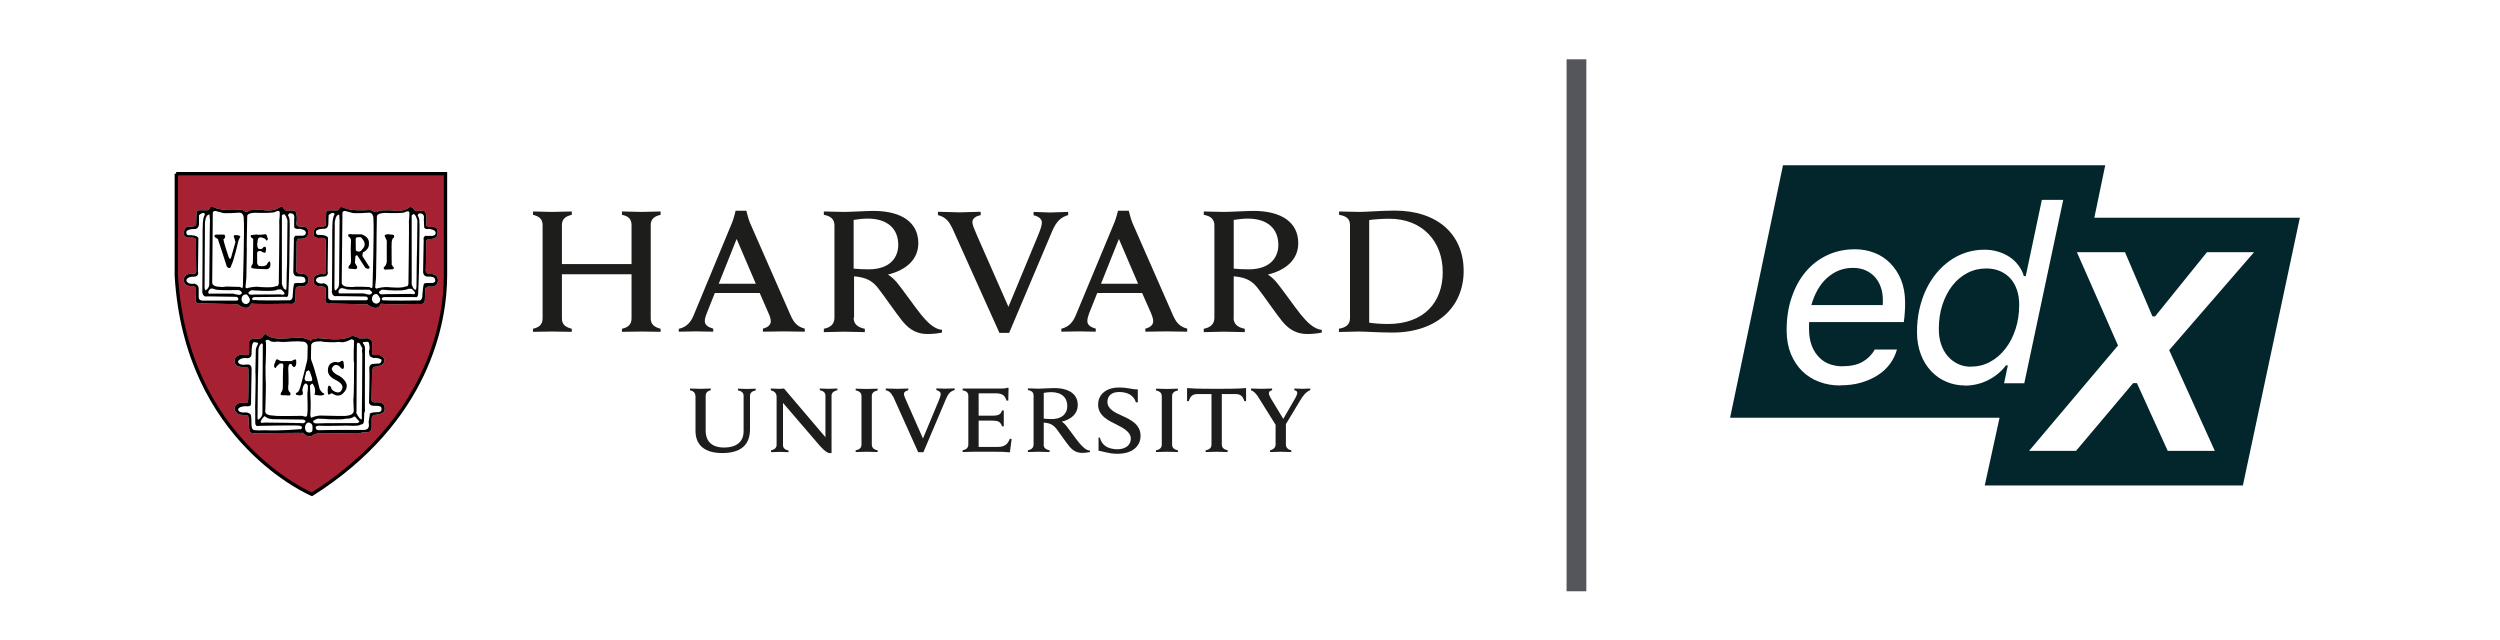 <?xml version="1.0" encoding="UTF-8"?>
<svg id="Layer_1" xmlns="http://www.w3.org/2000/svg" version="1.1" viewBox="0 0 172 44">
  <!-- Generator: Adobe Illustrator 29.8.1, SVG Export Plug-In . SVG Version: 2.1.1 Build 2)  -->
  <defs>
    <style>
      .st0 {
        stroke: #55565b;
        stroke-width: 1.36px;
      }

      .st0, .st1, .st2, .st3 {
        fill: none;
      }

      .st4 {
        fill: #a62131;
      }

      .st5 {
        fill: #1d1d1b;
      }

      .st1 {
        stroke-width: .23px;
      }

      .st1, .st2, .st3 {
        stroke: #000;
      }

      .st6 {
        fill: #fff;
      }

      .st2 {
        stroke-width: .01px;
      }

      .st3 {
        stroke-width: 0px;
      }

      .st7 {
        fill: #02262b;
      }
    </style>
  </defs>
  <rect class="st6" width="172" height="44"/>
  <path class="st7" d="M144.09,14.98l.75-3.61h-22.17l-3.64,17.37h18.54l-1.02,4.66h17.76l3.92-18.42h-14.14Z"/>
  <path class="st6" d="M126.59,26.52c-.5,0-.98-.08-1.42-.25-.45-.16-.84-.41-1.17-.73-.33-.32-.59-.72-.79-1.19-.19-.47-.29-1.01-.29-1.62,0-.83.11-1.59.35-2.28.23-.68.55-1.27.97-1.76.41-.49.91-.87,1.49-1.14.58-.27,1.21-.4,1.9-.4.46,0,.9.08,1.32.24.42.16.78.4,1.09.71.31.31.56.69.75,1.14.18.45.28.97.28,1.56,0,.09,0,.19,0,.31,0,.12-.01.24-.02.37-.01.13-.02.25-.03.37-.01.12-.03.22-.04.31h-6.51c0,.08-.01.15-.01.23,0,.07,0,.15,0,.23,0,.46.07.86.2,1.19s.31.59.52.8c.21.21.46.36.72.45.27.09.54.14.81.14.6,0,1.08-.1,1.44-.31.36-.21.64-.49.83-.84h1.53c-.1.35-.25.67-.47.97-.22.3-.49.56-.83.78-.33.22-.72.39-1.15.52-.44.13-.92.19-1.44.19ZM129.53,21.01s0-.08.01-.16c0-.08,0-.15,0-.22,0-.3-.04-.58-.13-.84-.09-.27-.22-.5-.39-.7-.17-.2-.39-.36-.64-.48-.26-.12-.56-.18-.9-.18s-.67.06-.97.18c-.3.12-.57.3-.82.52-.25.23-.46.5-.64.81-.18.32-.32.67-.43,1.05h4.9ZM135.17,26.52c-.45,0-.88-.09-1.27-.26-.4-.17-.74-.41-1.04-.73-.3-.32-.54-.7-.71-1.16-.17-.45-.26-.96-.26-1.52s.05-1.06.16-1.55.26-.95.46-1.37c.2-.42.44-.8.72-1.14.28-.34.6-.63.94-.87.34-.24.71-.42,1.11-.55.4-.13.82-.19,1.25-.19.32,0,.63.04.93.13.29.09.56.21.8.37.24.16.44.35.61.58.17.23.3.47.37.74h.13l1.11-5.25h1.47l-2.68,12.62h-1.39l.26-1.23h-.13c-.33.43-.74.77-1.24,1.02-.5.25-1.03.37-1.61.37ZM135.63,25.22c.47,0,.9-.11,1.3-.33.4-.22.75-.52,1.04-.9.3-.38.53-.83.7-1.35.17-.52.25-1.07.25-1.67,0-.39-.05-.73-.16-1.04-.11-.31-.26-.57-.45-.78-.2-.21-.43-.38-.71-.5-.28-.12-.6-.18-.95-.18-.46,0-.89.1-1.29.31-.4.21-.74.49-1.03.86-.29.37-.52.81-.69,1.32-.17.51-.25,1.07-.25,1.68,0,.38.05.73.16,1.05.11.32.26.59.46.82.2.23.43.4.7.53.27.13.58.19.91.19ZM155.11,17.35h-3.27l-3.57,4.42h-.18l-1.89-4.42h-3.31l2.83,6.42-6.12,7.25h3.23l3.93-4.66h.26l2.12,4.66h3.24l-3.14-6.93,5.84-6.74Z"/>
  <line class="st0" x1="108.46" y1="40.68" x2="108.46" y2="4.08"/>
  <g>
    <path class="st5" d="M47.84,27.23c0-.19-.12-.33-.37-.38v-.12c.14,0,.6.02.73.02.11,0,.56-.02.7-.02v.12c-.23.05-.35.18-.35.38v2.38c0,.75.41,1.18,1.28,1.18.75,0,1.33-.33,1.33-1.12v-2.44c0-.18-.11-.32-.39-.37v-.12c.1,0,.48.02.61.02.11,0,.51-.02.61-.02v.12c-.27.06-.39.18-.39.37v2.31c0,1.04-.6,1.63-1.91,1.63-1.21,0-1.84-.55-1.84-1.53v-2.41Z"/>
    <path class="st5" d="M53.04,30.98c.28-.05.39-.2.39-.37v-3.29c0-.28-.15-.4-.4-.47v-.12c.14.01.38.02.51.02.11,0,.28,0,.4-.02l2.85,3.35v-2.86c0-.18-.11-.32-.39-.37v-.12c.1,0,.47.02.6.02.11,0,.51-.02.61-.02v.12c-.27.06-.4.19-.4.37v3.95h-.17c-.11-.02-.31-.14-.62-.48l-2.55-2.97v2.9c0,.18.1.32.38.37v.12c-.1,0-.47-.02-.6-.02-.11,0-.5.02-.6.02v-.12Z"/>
    <path class="st5" d="M75.55,30.1h.12c.06.25.2.47.4.6.2.14.53.21.79.21.57,0,.94-.28.94-.73s-.47-.71-1.02-.99c-.42-.21-1.23-.55-1.23-1.34,0-.73.56-1.19,1.46-1.19.59,0,.87.14,1.27.13v.89h-.13c-.16-.53-.64-.71-1.16-.71-.58,0-.8.33-.8.67,0,.49.48.73,1.02.97.61.27,1.26.61,1.26,1.37,0,.72-.56,1.24-1.59,1.24-.61,0-.98-.17-1.3-.21v-.91Z"/>
    <path class="st5" d="M88.47,29.11v1.49c0,.15.11.33.37.38v.12c-.14,0-.6-.02-.74-.02-.11,0-.56.02-.72.02v-.12c.26-.05.38-.23.38-.38v-1.42M87.8,29.29l-1.16-1.86c-.2-.33-.35-.5-.57-.58v-.12c.16,0,.59.02.71.02.11,0,.57-.02.74-.02v.12c-.15.03-.22.1-.22.21,0,.1.07.23.13.34.07.11.86,1.42.86,1.42l.82-1.42c.08-.14.14-.28.14-.38,0-.08-.06-.15-.2-.17v-.12c.14,0,.43.02.53.02s.43-.02.57-.02v.11c-.32.13-.52.41-.71.73l-1.06,1.76"/>
    <path class="st5" d="M66.23,26.73h2.72c.08,0,.23,0,.32-.05h.12l-.02.88h-.12c-.1-.28-.21-.5-.74-.5h-1.18v1.54h.91c.13,0,.29-.01.36-.03.2-.04.29-.16.34-.33h.12c0,.13,0,.44,0,.53s0,.41,0,.56h-.12c-.06-.17-.14-.31-.34-.36-.07-.02-.23-.03-.36-.03h-.91v1.81h1.29c.56,0,.72-.23.86-.57l.12.03-.12.91c-.42-.04-.67-.04-1.14-.04h-1.36c-.13,0-.61.02-.75.02v-.12c.25-.05.39-.17.39-.4v-3.34c0-.21-.11-.34-.39-.38v-.12Z"/>
    <path class="st5" d="M59.27,27.26c0-.22-.13-.35-.4-.4v-.12c.15,0,.62.02.76.02.12,0,.6-.02.75-.02v.12c-.26.06-.4.17-.4.4v3.32c0,.22.13.35.4.4v.12c-.15,0-.61-.02-.75-.02-.12,0-.61.02-.76.02v-.12c.27-.05.4-.17.4-.4v-3.32Z"/>
    <path class="st5" d="M79.93,27.26c0-.22-.14-.35-.4-.4v-.12c.15,0,.62.02.76.02.12,0,.6-.02.75-.02v.12c-.26.06-.4.17-.4.4v3.32c0,.22.13.35.4.4v.12c-.15,0-.61-.02-.75-.02-.12,0-.61.02-.76.02v-.12c.27-.05.4-.17.4-.4v-3.32Z"/>
    <path class="st5" d="M83.71,26.75c-1.49,0-1.73-.03-2.04-.05v.9h.12c.11-.4.33-.49.62-.49h.94v3.47c0,.23-.13.35-.4.4v.12c.15,0,.64-.02.76-.02.14,0,.6.02.75.02v-.12c-.26-.06-.4-.18-.4-.4v-3.47h.93c.3,0,.51.1.62.49h.12v-.9c-.3.02-.54.05-2.03.05"/>
    <path class="st5" d="M71.8,28.8c.14.02.34.03.55.03.82,0,1.08-.47,1.08-.89,0-.59-.39-.96-1.11-.96-.15,0-.36.02-.51.05v1.77ZM71.8,30.58c0,.22.14.35.41.4v.12c-.15,0-.62-.02-.76-.02-.12,0-.58.02-.73.02v-.12c.24-.05.39-.17.39-.4v-3.36c0-.21-.11-.34-.39-.38v-.12c.15,0,.61.02.74.02.21,0,.82-.04,1.06-.04,1.05,0,1.63.43,1.63,1.17,0,.58-.43.98-1.1,1.14,0,0,.15.09.3.27.18.22.68.93.89,1.18.21.25.47.53.75.54v.1c-.14.03-.35.06-.52.06-.36,0-.64-.13-.91-.46-.24-.29-.64-.89-.88-1.2-.15-.19-.34-.35-.67-.4-.07-.01-.13-.02-.2-.03v1.5Z"/>
    <path class="st5" d="M61.43,27.27c-.1-.21-.24-.37-.49-.42v-.12c.16,0,.69.02.81.02.11,0,.58-.02.74-.02v.12c-.14.03-.3.11-.3.25,0,.1.06.24.18.51l1.13,2.56,1.07-2.57c.08-.21.15-.37.15-.49,0-.14-.13-.23-.3-.27v-.12c.14,0,.49.02.6.02.1,0,.51-.02.66-.02v.12c-.27.07-.43.22-.58.57l-1.57,3.7h-.36l-1.73-3.85Z"/>
    <path class="st5" d="M65.46,15.6c-.18-.4-.46-.69-.93-.8v-.23c.29,0,1.27.04,1.49.04.21,0,1.15-.04,1.45-.04v.23c-.27.05-.57.2-.57.48,0,.19.12.46.34.97l2.14,4.86,2.02-4.87c.16-.39.28-.7.28-.93,0-.26-.24-.43-.57-.5v-.23c.27,0,.92.04,1.13.04.19,0,.96-.04,1.25-.04v.22c-.5.14-.81.43-1.09,1.08l-2.97,7.02h-.67l-3.28-7.29Z"/>
    <path class="st5" d="M36.67,22.62c.39-.09.66-.27.66-.71v-6.43c0-.42-.25-.6-.66-.7v-.23c.2,0,1.08.03,1.3.03.25,0,1.17-.03,1.37-.03v.23c-.39.09-.68.26-.68.7v2.69h4.79v-2.69c0-.44-.26-.62-.66-.7v-.23c.2,0,1.11.03,1.35.03.21,0,1.11-.03,1.31-.03v.23c-.39.09-.68.26-.68.7v6.43c0,.42.27.6.68.71v.21c-.2,0-1.1-.02-1.31-.02-.25,0-1.15.02-1.35.02v-.21c.39-.09.66-.27.66-.71v-3.04h-4.79v3.04c0,.44.27.6.68.71v.21c-.2,0-1.12-.02-1.37-.02-.21,0-1.09.02-1.3.02v-.21Z"/>
    <path class="st5" d="M94.2,22.2c.3.05.86.09,1.29.09,2.48,0,3.77-1.49,3.77-3.57s-1.36-3.67-3.68-3.67c-.47,0-1.06.04-1.38.09v7.07ZM92.11,22.62c.5-.09.77-.29.77-.74v-6.4c0-.44-.27-.62-.75-.7v-.23c.28,0,1.18.03,1.43.03.4,0,1.53-.09,2.4-.09,2.95,0,4.74,1.65,4.74,4.15s-1.86,4.24-4.9,4.24c-.88,0-1.92-.07-2.32-.07-.25,0-1.09.03-1.36.03v-.23Z"/>
    <path class="st5" d="M58.73,18.48c.26.03.65.05,1.03.05,1.55,0,2.04-.89,2.04-1.68,0-1.12-.75-1.81-2.1-1.81-.28,0-.69.04-.97.09v3.35ZM58.73,21.86c0,.43.27.66.77.76v.23c-.28,0-1.18-.03-1.44-.03-.22,0-1.1.03-1.38.03v-.23c.46-.09.73-.32.73-.76v-6.35c0-.39-.21-.64-.73-.73v-.23c.28,0,1.15.03,1.4.03.41,0,1.55-.07,2.01-.07,1.98,0,3.09.82,3.09,2.22,0,1.11-.82,1.85-2.09,2.16,0,0,.29.17.58.5.35.41,1.32,1.79,1.71,2.27.39.47.89,1,1.43,1.03v.19c-.26.06-.67.1-.98.1-.68,0-1.21-.24-1.73-.87-.45-.55-1.24-1.72-1.69-2.29-.29-.37-.64-.65-1.27-.76-.13-.02-.24-.04-.38-.05v2.85Z"/>
    <path class="st5" d="M84.87,18.48c.27.03.65.05,1.04.05,1.55,0,2.04-.89,2.04-1.68,0-1.12-.75-1.81-2.1-1.81-.28,0-.69.04-.97.09v3.35ZM84.87,21.86c0,.43.27.66.77.76v.23c-.28,0-1.18-.03-1.44-.03-.22,0-1.1.03-1.38.03v-.23c.46-.09.73-.32.73-.76v-6.35c0-.39-.21-.64-.73-.73v-.23c.28,0,1.15.03,1.4.03.41,0,1.56-.07,2.01-.07,1.99,0,3.09.82,3.09,2.22,0,1.11-.82,1.85-2.09,2.16,0,0,.29.17.57.5.35.41,1.32,1.79,1.71,2.27.39.47.89,1,1.43,1.03v.19c-.25.06-.67.1-.98.1-.68,0-1.22-.24-1.74-.87-.45-.55-1.24-1.72-1.69-2.29-.29-.37-.63-.65-1.27-.76-.13-.02-.24-.04-.38-.05v2.85Z"/>
    <path class="st5" d="M52,19.52l-1.32-3.08-1.23,3.08h2.55ZM46.72,22.62c.52-.12.81-.46,1-.92l2.65-6.39c.11-.26.24-.81.24-.81h.74s.13.54.24.81l2.81,6.4c.2.44.42.76.97.9v.21c-.31,0-1.25-.02-1.46-.02s-1.12.02-1.42.02v-.21c.41-.1.54-.31.54-.51,0-.17-.07-.36-.16-.56l-.6-1.38h-3.09l-.55,1.38c-.06.16-.14.38-.14.53,0,.23.12.41.58.54v.21c-.28,0-1-.02-1.17-.02l-1.2.02v-.21Z"/>
    <path class="st5" d="M78.3,19.52l-1.32-3.08-1.23,3.08h2.55ZM73.01,22.62c.52-.12.81-.46,1-.92l2.66-6.39c.11-.26.25-.81.25-.81h.74s.13.54.24.81l2.81,6.4c.2.44.42.76.97.9v.21c-.3,0-1.25-.02-1.46-.02s-1.11.02-1.42.02v-.21c.41-.1.54-.31.54-.51,0-.17-.07-.36-.15-.56l-.61-1.38h-3.09l-.55,1.38c-.06.16-.13.38-.13.53,0,.23.12.41.58.54v.21c-.28,0-1-.02-1.17-.02l-1.2.02v-.21Z"/>
    <path class="st4" d="M12.16,11.97h18.51v6.99c0,3.2-1.19,10-9.18,15.05,0,0-8.66-3.62-9.32-15.05v-6.99Z"/>
    <path class="st1" d="M12.12,11.95h18.53v7c0,3.2-1.19,10-9.19,15.06,0,0-8.67-3.62-9.33-15.06v-7Z"/>
    <path class="st6" d="M26.17,20.95s-.16.53-.9-.01l-2.52-.06s-.33.11-.37-.24c0,0,.06-.69.03-.75,0,0,.02-.19-.32-.19,0,0-.51.06-.52-.39,0,0-.09-.48.62-.46,0,0,.22.1.24-.18,0,0-.03-1.95-.02-2.1,0,0,.06-.18-.29-.21,0,0-.49.1-.55-.22,0,0-.03-.49.3-.53,0,0,.4.03.48-.07,0,0,.09.06.07-.3l.02-.62s.04-.16.3-.15c0,0,.47.03.53-.02,0,0,.1-.13.13-.2,0,0,.24-.01.28.05,0,0,.36.24,1.72.15,0,0,.21,0,.25.06,0,0,.26.19.41-.01,0,0,.22-.05.9-.03,0,0,.74.19,1.24-.23l.17.03s.21.34.36.24c0,0,.45-.04.52.05,0,0,.15.22.07.81,0,0-.09.25.35.25,0,0,.5-.09.43.37,0,0,.13.53-.69.45,0,0-.11.15-.09.26,0,0-.01,1.71-.03,1.9,0,0-.01.27.34.25,0,0,.48-.03.5.4,0,0,.06.57-.63.46,0,0-.21.03-.24.17l-.03.75s.01.37-.4.28c-.06,0-2.34.05-2.53-.01,0,0-.11-.02-.14.04"/>
    <path class="st6" d="M21.33,23.46s.11-.04.13-.12c0,0,.32-.03.36-.08l.99.08s.97.07,1.39-.23c0,0,.15,0,.26.05,0,0,.21.05.27.13l.57-.02s.33.11.3.32v.27s-.06.54.09.57h.44s.36.16.31.37c0,0,.02.3-.3.36,0,0-.32.09-.42.08,0,0-.11.13-.12.3l-.04,1.96s-.03.21.28.18c0,0,.46-.05.6.21,0,0,.12.43-.12.51l-.18.09-.39.06s-.16.01-.18.3v.52s.02.36-.27.36l-.42.03s-.1.09-.31.03c0,0-2.55.05-2.64.02l-.3.06s-.33.3-.6.07l-.21-.17s-.15.03-.21.01c-.06-.01-2.82.03-2.82.03,0,0-.59.06-.63-.14,0,0-.07-.76-.05-.86,0,0,0-.22-.13-.24,0,0-.59-.03-.6-.09,0,0-.32-.22-.23-.45,0,0,.11-.3.42-.33,0,0,.48.08.48-.06,0,0,.03-.09.03-.24,0,0,.03-1.79.01-1.91,0,0,.04-.22-.15-.22,0,0-.21.06-.34-.03,0,0-.36.02-.44-.27,0,0-.06-.18.03-.33,0,0,.17-.33.65-.22,0,0,.27.08.3-.12v-.72s-.07-.19.3-.3c0,0,.48.13.63-.11,0,0,.17-.33.3-.11,0,0,.29.27,1.07.24,0,0,1.35-.11,1.38-.05,0,0,.33.05.42.15h.09Z"/>
    <path class="st6" d="M17.25,20.95s-.17.53-.9-.02l-2.52-.06s-.33.11-.38-.24c0,0,.06-.69.03-.75,0,0,.02-.2-.31-.2,0,0-.51.06-.52-.39,0,0-.09-.48.61-.46,0,0,.22.1.24-.18,0,0-.03-1.95-.02-2.1,0,0,.06-.18-.28-.21,0,0-.5.1-.55-.23,0,0-.03-.49.3-.52,0,0,.4.03.48-.07,0,0,.09.06.07-.3l.02-.61s.05-.17.3-.15c0,0,.47.03.53-.02,0,0,.1-.13.13-.2,0,0,.24-.01.29.04,0,0,.36.24,1.73.15,0,0,.21,0,.25.06,0,0,.25.19.4-.02,0,0,.22-.04.9-.03,0,0,.73.19,1.24-.22l.16.03s.21.34.36.24c0,0,.45-.05.52.05,0,0,.15.22.07.81,0,0-.09.25.35.25,0,0,.49-.09.44.37,0,0,.14.53-.69.45,0,0-.11.15-.09.26,0,0-.01,1.71-.03,1.9,0,0-.01.27.35.25,0,0,.48-.03.49.4,0,0,.06.57-.63.46,0,0-.21.03-.24.17l-.03.75s.02.38-.41.29c-.06,0-2.34.04-2.53-.01,0,0-.1-.02-.13.04"/>
    <path d="M26.17,20.95s-.16.53-.9-.01l-2.52-.06s-.33.11-.37-.24c0,0,.06-.69.03-.75,0,0,.02-.19-.32-.19,0,0-.51.06-.52-.39,0,0-.09-.48.62-.46,0,0,.22.1.24-.18,0,0-.03-1.95-.02-2.1,0,0,.06-.18-.29-.21,0,0-.49.1-.55-.22,0,0-.03-.49.3-.53,0,0,.4.03.48-.07,0,0,.09.06.07-.3l.02-.62s.04-.16.3-.15c0,0,.47.03.53-.02,0,0,.1-.13.13-.2,0,0,.24-.01.28.05,0,0,.36.24,1.72.15,0,0,.21,0,.25.06,0,0,.26.19.41-.01,0,0,.22-.05.9-.03,0,0,.74.19,1.24-.23l.17.03s.21.34.36.24c0,0,.45-.04.52.05,0,0,.15.22.07.81,0,0-.09.25.35.25,0,0,.5-.09.43.37,0,0,.13.53-.69.45,0,0-.11.15-.09.26,0,0-.01,1.71-.03,1.9,0,0-.01.27.34.25,0,0,.48-.03.5.4,0,0,.06.57-.63.46,0,0-.21.03-.24.17l-.03.75s.01.37-.4.28c-.06,0-2.34.05-2.53-.01,0,0-.11-.02-.14.04"/>
    <path class="st3" d="M26.17,20.95s-.16.53-.9-.01l-2.52-.06s-.33.11-.37-.24c0,0,.06-.69.03-.75,0,0,.02-.19-.32-.19,0,0-.51.06-.52-.39,0,0-.09-.48.62-.46,0,0,.22.1.24-.18,0,0-.03-1.95-.02-2.1,0,0,.06-.18-.28-.21,0,0-.49.1-.56-.22,0,0-.03-.5.3-.53,0,0,.4.03.48-.07,0,0,.09.06.07-.3l.02-.62s.04-.16.3-.15c0,0,.46.03.53-.02,0,0,.1-.13.13-.19,0,0,.24-.02.28.05,0,0,.36.24,1.72.15,0,0,.21,0,.25.06,0,0,.26.19.41-.01,0,0,.22-.05.9-.03,0,0,.74.19,1.24-.23l.17.03s.21.34.36.24c0,0,.45-.04.52.04,0,0,.15.22.08.81,0,0-.09.26.35.26,0,0,.49-.09.43.37,0,0,.13.53-.69.45,0,0-.11.15-.09.26,0,0-.01,1.71-.03,1.9,0,0-.02.27.34.26,0,0,.48-.03.5.4,0,0,.06.57-.63.46,0,0-.21.03-.24.17l-.03.75s.01.38-.4.28c-.06,0-2.34.05-2.54-.01,0,0-.11-.01-.14.04Z"/>
    <path class="st6" d="M23.34,14.77s.03.3.03.38-.04,4.33-.04,4.33c0,0,.04.33-.24.5,0,0-.08.03-.09-.18l.03-4.5s.03-.56.31-.53"/>
    <path class="st2" d="M23.34,14.77s.03.3.03.38-.04,4.33-.04,4.33c0,0,.04.33-.24.49,0,0-.08.03-.09-.18l.03-4.5s.03-.56.32-.53Z"/>
    <path class="st6" d="M22.84,20.02s.03-4.23.02-4.3c-.02-.07.01.06.01.06,0,0-.04-.74.15-1.04,0,0-.06-.25-.41.06l-.02.61s0,.35-.31.33c0,0-.36-.02-.53.15,0,0-.09.33.25.27,0,0,.54,0,.57.22l-.03,2.27s.12.38-.3.38c0,0-.51-.03-.5.28,0,0,.11.27.54.18,0,0,.31.06.3.36v.57s-.03.23.27.24h2.34s.12.01.12-.14c0,0-.01-.12-.19-.12l-1.95-.03s-.32.11-.35-.36"/>
    <path class="st6" d="M23.29,20.02s-.06.21.16.17h1.54l.42.09s.43-.11,0-.35c0,0-1.38.01-1.5-.02,0,0-.29-.07-.35-.09,0,0-.15-.06-.28.19"/>
    <path class="st2" d="M23.29,20.02s-.06.21.16.17h1.55l.42.09s.44-.11,0-.35c0,0-1.38.01-1.5-.02,0,0-.29-.07-.35-.09,0,0-.15-.06-.28.19Z"/>
    <path class="st6" d="M25.86,20.23s-.28,0-.27.38c0,0,.03.28.33.28,0,0,.27-.04.24-.34,0,0-.17-.37-.3-.32"/>
    <path class="st6" d="M26.07,20.08s.13-.15.23-.15c0,0,1.5.13,1.75-.05,0,0,.23-.04.29,0,0,0,.22.18.22.28,0,0-.01.14-.28.06,0,0-1.69.02-1.78.02,0,0-.47.1-.42-.17"/>
    <path class="st2" d="M26.07,20.08s.13-.15.23-.15c0,0,1.5.13,1.75-.05,0,0,.23-.04.29,0,0,0,.22.18.22.29,0,0-.01.14-.28.06,0,0-1.7.02-1.79.02,0,0-.47.1-.42-.17Z"/>
    <path class="st6" d="M26.26,20.56s0-.12.21-.12h2.1s.2.09.2-.27c0,0,.08-1.63.08-3.43,0-.54.03-1.1,0-1.62,0,0-.05-.23-.11-.27,0,0,0-.24.26-.15,0,0,.22.02.16.36l.02.52s-.05.23.36.17c0,0,.4.06.42.21,0,0,.12.3-.36.27h-.35s-.15.09-.1.27l-.04,2.17s-.03.37.33.36c0,0,.37-.02.45.1,0,0,.26.37-.3.34,0,0-.35-.02-.42.05,0,0-.06.07-.11.78,0,0,.03.42-.28.37,0,0-2.08.03-2.28-.01,0,0-.21.06-.24-.11"/>
    <path class="st6" d="M23.56,14.64l-.05,4.82s-.01.22.36.27c0,0,.43.04.54,0,0,0,.29-.02,1.02.02,0,0,.18.18.2-.05,0,0,.12-3.9.06-4.71,0,0-.02-.34-.27-.36,0,0-1.14.09-1.24,0l-.45-.12s-.18.01-.16.13"/>
    <path class="st6" d="M25.93,14.88s-.04,2.26-.03,2.34l-.03,1.9-.06.66s.09.13.17.05c0,0,.48-.12.78-.07,0,0,.96.09,1.15-.06,0,0,.15.07.19-.17,0,0,.06-4.2.03-4.27,0,0,.06-.6.03-.66,0,0-.01-.13-.27-.02,0,0,.03.12-1.39.07,0,0-.54-.01-.57.23"/>
    <path class="st6" d="M28.32,14.82v4.74s.11.42.3.38c0,0,.03-.09.04-.24l.06-4.51s-.15-.72-.4-.36"/>
    <path class="st2" d="M28.32,14.82v4.74s.11.42.3.38c0,0,.03-.09.04-.24l.06-4.52s-.15-.72-.4-.36Z"/>
    <path d="M26.47,16.24c-.04-.12.26-.13.26-.13l.15.03c.11-.01.21.03.21.03.1.16-.08.25-.08.25l-.06.2c-.02.17,0,1.59,0,1.59.03.07.15.21.15.21,0,.14-.17.11-.17.11l-.43.02c-.14-.02-.09-.17-.09-.17.15-.07.2-.35.2-.35v-1.48l-.14-.3Z"/>
    <path d="M24.47,16.45c.01.33.01.78.01.78.29.23.45-.09.45-.09.37-.36,0-.69-.06-.78-.06-.09-.36-.02-.36-.02l-.04.1ZM24.45,17.63l-.03.46.13.22c.09.12-.06.21-.06.21l-.48-.04c-.09-.05,0-.2,0-.2.12-.07.14-.27.14-.27l-.02-.87.02-.63c0-.08-.12-.21-.12-.21-.1-.02-.07-.15-.07-.15.03-.08.28-.03.28-.03h.63c.6.2.51.63.51.63.05.43-.42.62-.42.62l-.03.24.44.69c.07.06.06.12.06.12-.06.16-.3,0-.3,0l-.54-.84c-.05-.06-.14.05-.14.05"/>
    <path d="M21.33,23.46s.11-.04.13-.12c0,0,.32-.03.36-.08l.99.08s.97.07,1.39-.23c0,0,.15,0,.26.05,0,0,.21.05.27.13l.57-.02s.33.11.3.32v.27s-.06.54.09.57h.44s.36.16.31.37c0,0,.02.3-.3.36,0,0-.32.09-.42.08,0,0-.11.13-.12.3l-.04,1.96s-.03.21.28.18c0,0,.46-.05.6.21,0,0,.12.43-.12.51l-.18.09-.39.06s-.16.01-.18.3v.52s.02.36-.27.36l-.42.03s-.1.09-.31.03c0,0-2.55.05-2.64.02l-.3.06s-.33.3-.6.07l-.21-.17s-.15.03-.21.01c-.06-.01-2.82.03-2.82.03,0,0-.59.06-.63-.14,0,0-.07-.76-.05-.86,0,0,0-.22-.13-.24,0,0-.59-.03-.6-.09,0,0-.32-.22-.23-.45,0,0,.11-.3.42-.33,0,0,.48.08.48-.06,0,0,.03-.09.03-.24,0,0,.03-1.79.01-1.91,0,0,.04-.22-.15-.22,0,0-.21.06-.34-.03,0,0-.36.02-.44-.27,0,0-.06-.18.03-.33,0,0,.17-.33.65-.22,0,0,.27.08.3-.12v-.72s-.07-.19.3-.3c0,0,.48.13.63-.11,0,0,.17-.33.3-.11,0,0,.29.27,1.07.24,0,0,1.35-.11,1.38-.05,0,0,.33.05.42.15h.09Z"/>
    <path class="st3" d="M21.33,23.44s.1-.04.13-.12c0,0,.31-.03.36-.08l.99.08s.97.07,1.39-.23c0,0,.15,0,.26.05,0,0,.21.05.27.13h.57s.33.09.3.3v.27s-.06.54.09.57h.44s.36.17.32.38c0,0,.02.3-.3.36,0,0-.32.09-.42.07,0,0-.11.13-.12.3l-.04,1.97s-.03.21.28.18c0,0,.46-.04.6.21,0,0,.12.43-.12.51l-.18.09-.39.06s-.16.01-.18.3v.53s.01.36-.27.36l-.42.03s-.11.09-.31.03c0,0-2.55.05-2.64.01l-.3.06s-.33.3-.6.07l-.21-.17s-.15.03-.21.02c-.06-.02-2.82.03-2.82.03,0,0-.59.06-.63-.14,0,0-.07-.77-.04-.86,0,0,0-.22-.14-.24,0,0-.58-.03-.6-.09,0,0-.31-.23-.22-.45,0,0,.11-.3.42-.33,0,0,.48.08.48-.06,0,0,.03-.09.03-.24,0,0,.03-1.79.02-1.91,0,0,.04-.23-.15-.23,0,0-.21.06-.34-.03,0,0-.36.01-.43-.27,0,0-.06-.18.03-.33,0,0,.16-.33.64-.22,0,0,.27.08.3-.12l-.02-.72s-.06-.19.31-.3c0,0,.48.14.63-.1,0,0,.16-.33.3-.11,0,0,.29.27,1.07.24,0,0,1.35-.11,1.38-.05,0,0,.33.05.42.15h.09Z"/>
    <path class="st6" d="M21.72,29.35s.18-.09.3-.06c.12.03,1.87-.01,1.87-.01,0,0,.76.06.89-.05l.18-.06s.08-.09.08-.21.02-.53.02-.53l.05-.15s-.02-.15,0-4.15c0,0,.06-.31-.14-.51,0,0,0-.12.06-.1.06.02.03.02.03.02,0,0,.27-.08.31.03,0,0,.12.36.02.57,0,0-.03.44.2.44,0,0,.09.09.27.04,0,0,.39.05.39.16,0,0,0,.27-.27.23l-.36.03s-.24.05-.21.33c.03.29-.02,2.32-.02,2.32,0,0,0,.24.38.23,0,0,.46-.02.46.12,0,0,.12.3-.21.32,0,0-.63-.02-.58.16,0,0-.05.42-.08.49,0,0,.06.35-.02.41,0,0-.04.19-.45.16,0,0-2.58-.01-2.98.02,0,0-.24-.03-.18-.24"/>
    <path class="st6" d="M21.25,29.07s.25.04.25.28.02.37-.14.4c-.15.03-.31-.01-.36-.21-.05-.2.03-.44.24-.48"/>
    <path class="st6" d="M21.55,28.95s.27-.18.37-.15c0,0,1.36.09,1.79.02.42-.08.16-.02.16-.02,0,0,.36,0,.46-.14,0,0,.11-.03.17.08l.22.24s.02.15-.24.13c0,0-2.44,0-2.52.02,0,0-.46.07-.42-.18"/>
    <path class="st2" d="M21.55,28.95s.27-.18.37-.15c0,0,1.37.09,1.79.02.42-.08.16-.02.16-.02,0,0,.36,0,.46-.14,0,0,.11-.03.17.08l.22.24s.02.15-.24.13c0,0-2.45,0-2.52.02,0,0-.46.07-.42-.18Z"/>
    <path class="st6" d="M18,23.62s.11,0,.09.18l-.03,4.53s.05.3-.21.49c0,0-.14.16-.14-.09l.06-4.62s.01-.35.22-.49"/>
    <path class="st2" d="M18,23.62s.11,0,.09.18l-.03,4.53s.05.3-.21.49c0,0-.14.16-.14-.09l.06-4.62s.01-.35.23-.5Z"/>
    <path class="st6" d="M17.76,23.65s-.18.33-.16.41l-.02,1s-.02.64,0,.72c.02.07-.02,1.96-.02,1.96,0,0-.02.36,0,.48v.81s-.03.36.24.27c0,0,2.64-.06,2.81-.01,0,0,.24.04.15.16,0,0,0,.11-.17.08,0,0-1.24.12-2.37.07,0,0-.75.04-.8-.04,0,0-.12-.02-.12-.45,0,0,0-.4-.03-.48,0,0,.03-.21-.35-.26,0,0-.52.09-.54-.22,0,0,.07-.22.59-.2,0,0,.37.06.3-.24l.04-2.22s.05-.39-.21-.41c0,0-.24-.01-.32.02,0,0-.43,0-.4-.25,0,0,.15-.27.59-.21,0,0,.33.06.34-.31,0,0-.02-.77.16-.79,0,0,.38.01.27.12"/>
    <path class="st6" d="M18.21,28.62s.21.22.56.21l2.04.03s.23.02.21.13c0,0-.03.18-.3.12l-2.46-.03-.27.02s-.18-.03.11-.38l.12-.11Z"/>
    <path class="st2" d="M18.21,28.62s.21.22.56.21l2.04.03s.23.02.21.13c0,0-.03.18-.3.12l-2.46-.03-.27.02s-.18-.03.11-.38l.12-.11Z"/>
    <path class="st6" d="M24.51,28.42s.18.35.27.39c0,0,.16.19.12-.15l.03-4.32s-.05-.15,0-.39l-.18-.33s-.2-.15-.2.09l-.03,4.6-.02.1Z"/>
    <path class="st2" d="M24.51,28.42s.18.35.27.39c0,0,.16.19.12-.15l.03-4.32s-.05-.15,0-.39l-.18-.33s-.2-.15-.2.09l-.03,4.6-.02.1Z"/>
    <path class="st6" d="M21.18,26.37s.02.36-.03.7c-.02.19.06,1.07-.02,1.52,0,0-.01.15-.33.02,0,0-1.92.04-1.98-.02,0,0-.52.02-.57-.25,0,0,.07-2.05.03-2.13,0,0-.03-1.12,0-1.23,0,0,.04-1.03.02-1.15,0,0,.02-.24-.03-.36,0,0,0-.15.26-.06,0,0,.09.17.58.09,0,0,.36.06.71.01,0,0,.76-.06.96,0,0,0,.3-.06.39.27l-.02.93.09.3.11-.07.04-.23.02-.99s.06-.18.3-.21c0,0,.37-.05.44-.01.06.03.87.07,1.09.03.22-.04.27.15.94-.19,0,0,.18.02.18.13,0,0-.06,1.28,0,1.52,0,0,0,2.34-.05,2.5l.03.75s.03.33-.49.36c0,0,.33.05-1.74-.01,0,0-.33-.02-.69.15,0,0-.07-.01-.07-.21,0,0,.06-.7,0-1.4l-.03-.76-.14.02Z"/>
    <path d="M19.83,25.3s.05,1.11,0,1.26v.24s.05.16.14.22c0,0,.08.21-.11.19,0,0-.37-.03-.46-.02,0,0-.21,0,0-.27,0,0,.07-.11.06-.38,0,0,0-1.26.03-1.33,0,0,.03-.17-.08-.21l-.18.02-.22.21s-.05.23-.15-.01v-.12l.14-.36.09-.02s.13.09.25.12h.71l.25-.12s.1.02.08.15c0,0,.04.35-.15.39,0,0-.12-.04-.18-.21,0,0-.2-.1-.21.24"/>
    <path d="M23.14,24.9s-.57-.05-.58.57c0,0-.06.42.57.69,0,0,.47.22.43.51,0,0-.06.51-.55.26,0,0-.24-.12-.22-.26,0,0-.08-.17-.17-.13,0,0-.11.03-.06.52,0,0,0,.2.22,0l.12.03s.41.33.75-.08c0,0,.38-.34.11-.76,0,0-.19-.3-.54-.45,0,0-.33-.15-.4-.41,0,0,.11-.45.51-.21,0,0,.15.18.24.21,0,0,.12,0,.09-.27l-.03-.22s-.03-.17-.24,0c0,0-.2.07-.24,0"/>
    <path d="M21.07,25.57c-.02.08-.12.5-.12.5l.09.15s.24.01.33.01.11-.07.11-.15-.17-.52-.17-.52l-.08-.09-.16.1ZM21.31,24.58c.1.08.12.23.12.23.3.79.56,1.95.56,1.95.07.15.21.27.21.27.26.09,0,.16,0,.16-.11.05-.45-.01-.45-.01-.18-.03-.11-.09-.11-.09.08-.07.02-.38.02-.38-.02-.12-.15-.31-.15-.31-.06-.03-.16.1-.16.1,0,0-.16.06-.18,0-.02-.06-.12-.12-.12-.12-.18,0-.25.45-.25.45.1.38,0,.31,0,.31-.09.12-.38.03-.38.03-.13-.03-.04-.14-.04-.14.16-.03.21-.21.21-.21.08-.1.55-2.05.55-2.05.05-.09.08-.27.18-.2"/>
    <path d="M17.25,20.95s-.17.53-.9-.02l-2.52-.06s-.33.11-.38-.24c0,0,.06-.69.03-.75,0,0,.02-.2-.31-.2,0,0-.51.06-.52-.39,0,0-.09-.48.61-.46,0,0,.22.1.24-.18,0,0-.03-1.95-.02-2.1,0,0,.06-.18-.28-.21,0,0-.5.1-.55-.23,0,0-.03-.49.3-.52,0,0,.4.03.48-.07,0,0,.09.06.07-.3l.02-.61s.05-.17.3-.15c0,0,.47.03.53-.02,0,0,.1-.13.13-.2,0,0,.24-.01.29.04,0,0,.36.24,1.73.15,0,0,.21,0,.25.06,0,0,.25.19.4-.02,0,0,.22-.04.9-.03,0,0,.73.19,1.24-.22l.16.03s.21.34.36.24c0,0,.45-.05.52.05,0,0,.15.22.07.81,0,0-.09.25.35.25,0,0,.49-.09.44.37,0,0,.14.53-.69.45,0,0-.11.15-.09.26,0,0-.01,1.71-.03,1.9,0,0-.01.27.35.25,0,0,.48-.03.49.4,0,0,.06.57-.63.46,0,0-.21.03-.24.17l-.03.75s.02.38-.41.29c-.06,0-2.34.04-2.53-.01,0,0-.1-.02-.13.04"/>
    <path class="st3" d="M17.25,20.95s-.17.53-.9-.02l-2.52-.06s-.33.11-.38-.24c0,0,.06-.69.03-.75,0,0,.02-.2-.31-.2,0,0-.51.06-.52-.39,0,0-.09-.48.61-.47,0,0,.22.1.24-.18,0,0-.03-1.95-.02-2.1,0,0,.06-.18-.28-.21,0,0-.5.1-.55-.23,0,0-.03-.49.3-.52,0,0,.4.03.48-.07,0,0,.09.06.07-.3l.02-.61s.04-.16.3-.15c0,0,.47.03.53-.02,0,0,.11-.13.13-.19,0,0,.24-.01.29.04,0,0,.36.24,1.73.15,0,0,.21,0,.25.06,0,0,.25.19.4-.02,0,0,.23-.04.9-.03,0,0,.73.19,1.24-.22l.16.03s.21.34.36.24c0,0,.45-.04.53.04,0,0,.15.23.07.81,0,0-.09.26.35.26,0,0,.5-.09.44.37,0,0,.14.53-.69.45,0,0-.11.15-.09.26,0,0-.02,1.71-.03,1.9,0,0-.02.27.34.26,0,0,.48-.03.49.4,0,0,.06.57-.63.46,0,0-.21.03-.24.17l-.03.75s.02.38-.41.29c-.06,0-2.34.04-2.53-.02,0,0-.1-.01-.13.04Z"/>
    <path class="st6" d="M14.42,14.78s.03.3.03.37-.05,4.33-.05,4.33c0,0,.05.33-.24.49,0,0-.07.03-.09-.18l.03-4.5s.03-.56.31-.53"/>
    <path class="st2" d="M14.42,14.77s.03.3.03.37-.05,4.33-.05,4.33c0,0,.05.33-.24.5,0,0-.07.03-.09-.18l.03-4.5s.03-.56.32-.53Z"/>
    <path class="st6" d="M13.92,20.02s.03-4.23.02-4.3c-.02-.07.01.06.01.06,0,0-.04-.73.15-1.03,0,0-.06-.26-.41.06v.62s-.01.35-.33.33c0,0-.36-.02-.53.15,0,0-.09.33.25.27,0,0,.54,0,.57.22l-.03,2.27s.12.37-.3.37c0,0-.51-.03-.49.29,0,0,.11.27.54.18,0,0,.31.06.3.36v.57s-.03.23.27.24h2.34s.12.02.12-.14c0,0-.02-.12-.19-.12l-1.95-.03s-.32.11-.35-.36"/>
    <path class="st6" d="M14.33,20.05s-.06.21.16.16h1.54l.42.09s.44-.1,0-.35c0,0-1.38.02-1.5-.01,0,0-.28-.07-.34-.09,0,0-.15-.06-.28.2"/>
    <path class="st2" d="M14.33,20.05s-.06.21.16.16h1.55l.42.09s.44-.1,0-.35c0,0-1.38.02-1.5-.02,0,0-.28-.07-.35-.09,0,0-.15-.06-.28.19Z"/>
    <path class="st6" d="M16.89,20.26s-.29,0-.27.37c0,0,.03.29.33.29,0,0,.27-.05.24-.35,0,0-.17-.38-.3-.31"/>
    <path class="st6" d="M17.1,20.11s.13-.15.23-.15c0,0,1.5.14,1.75-.04,0,0,.23-.04.28,0,0,0,.22.18.22.28,0,0-.01.14-.28.06,0,0-1.7.01-1.79.01,0,0-.47.1-.42-.17"/>
    <path class="st2" d="M17.1,20.11s.13-.15.23-.15c0,0,1.5.14,1.75-.04,0,0,.23-.05.29,0,0,0,.22.18.22.28,0,0-.01.14-.28.06,0,0-1.7.01-1.79.01,0,0-.47.1-.42-.17Z"/>
    <path class="st6" d="M17.34,20.56s0-.12.21-.12l2.1-.02s.19.1.19-.26c0,0,.08-1.64.08-3.43,0-.54.03-1.1,0-1.62,0,0-.04-.22-.1-.27,0,0,0-.24.26-.15,0,0,.22.01.16.36v.53s-.03.22.37.16c0,0,.4.06.42.21,0,0,.12.3-.36.27h-.34s-.15.09-.11.27l-.04,2.17s-.03.37.33.36c0,0,.37-.02.45.1,0,0,.26.38-.3.35,0,0-.35-.02-.42.04,0,0-.06.08-.1.78,0,0,.03.42-.29.37,0,0-2.08.03-2.28-.02,0,0-.21.06-.24-.1"/>
    <path class="st6" d="M14.64,14.64l-.04,4.81s-.02.22.36.27c0,0,.44.05.54,0,0,0,.28-.01,1.02.02,0,0,.18.18.19-.04,0,0,.12-3.9.06-4.71,0,0-.01-.34-.27-.36,0,0-1.14.09-1.24,0l-.45-.12s-.18.01-.17.14"/>
    <path class="st6" d="M19.39,14.82v4.74s.11.42.3.38c0,0,.03-.09.04-.24l.06-4.51s-.15-.72-.41-.36"/>
    <path class="st2" d="M19.39,14.82v4.74s.11.42.3.38c0,0,.03-.09.04-.24l.06-4.51s-.15-.72-.41-.36"/>
    <path class="st2" d="M19.39,14.82v4.74s.11.42.3.38c0,0,.03-.09.04-.24l.06-4.51s-.15-.72-.41-.36Z"/>
    <path class="st6" d="M17.01,14.86s-.05,2.26-.03,2.34l-.03,1.9-.06.66s.09.14.16.05c0,0,.48-.12.78-.07,0,0,.96.09,1.15-.06,0,0,.15.07.2-.17,0,0,.06-4.2.03-4.27,0,0,.06-.6.03-.66,0,0-.02-.14-.27-.02,0,0,.03.12-1.39.08,0,0-.54-.02-.57.22"/>
    <path d="M16.55,16.25l-.14.29s-.33,1.45-.51,1.75c0,0-.03.3-.29.06,0,0-.59-1.84-.62-1.9l-.2-.13s-.12-.16.09-.18h.55s.18.16-.06.33c0,0,.03.24.34,1.15,0,0,.09.35.19.09l.3-1.06-.09-.31s-.09-.15.05-.16c0,0,.31-.03.36.09"/>
    <path d="M17.42,16.49l-.02,1.59-.04.12s-.15.19-.05.21c0,0-.13.09.96.11,0,0,.42.07.32-.47,0,0-.04-.19-.2.09,0,0-.04.24-.58.16,0,0-.12-.1-.12-.22v-.66s-.02-.17.24-.15c0,0,.28.18.33.1,0,0,.1-.24,0-.39,0,0-.14-.01-.15.05,0,0-.09.18-.35.07,0,0-.12-.24-.04-.43,0,0-.03-.38.23-.34,0,0,.3.06.33.15,0,0,.07.18.15-.03l-.08-.26s-.04-.11-.12-.07c0,0-.51.07-.57.01l-.4.05s-.06.15.12.22c0,0,.05.03.05.09"/>
  </g>
</svg>